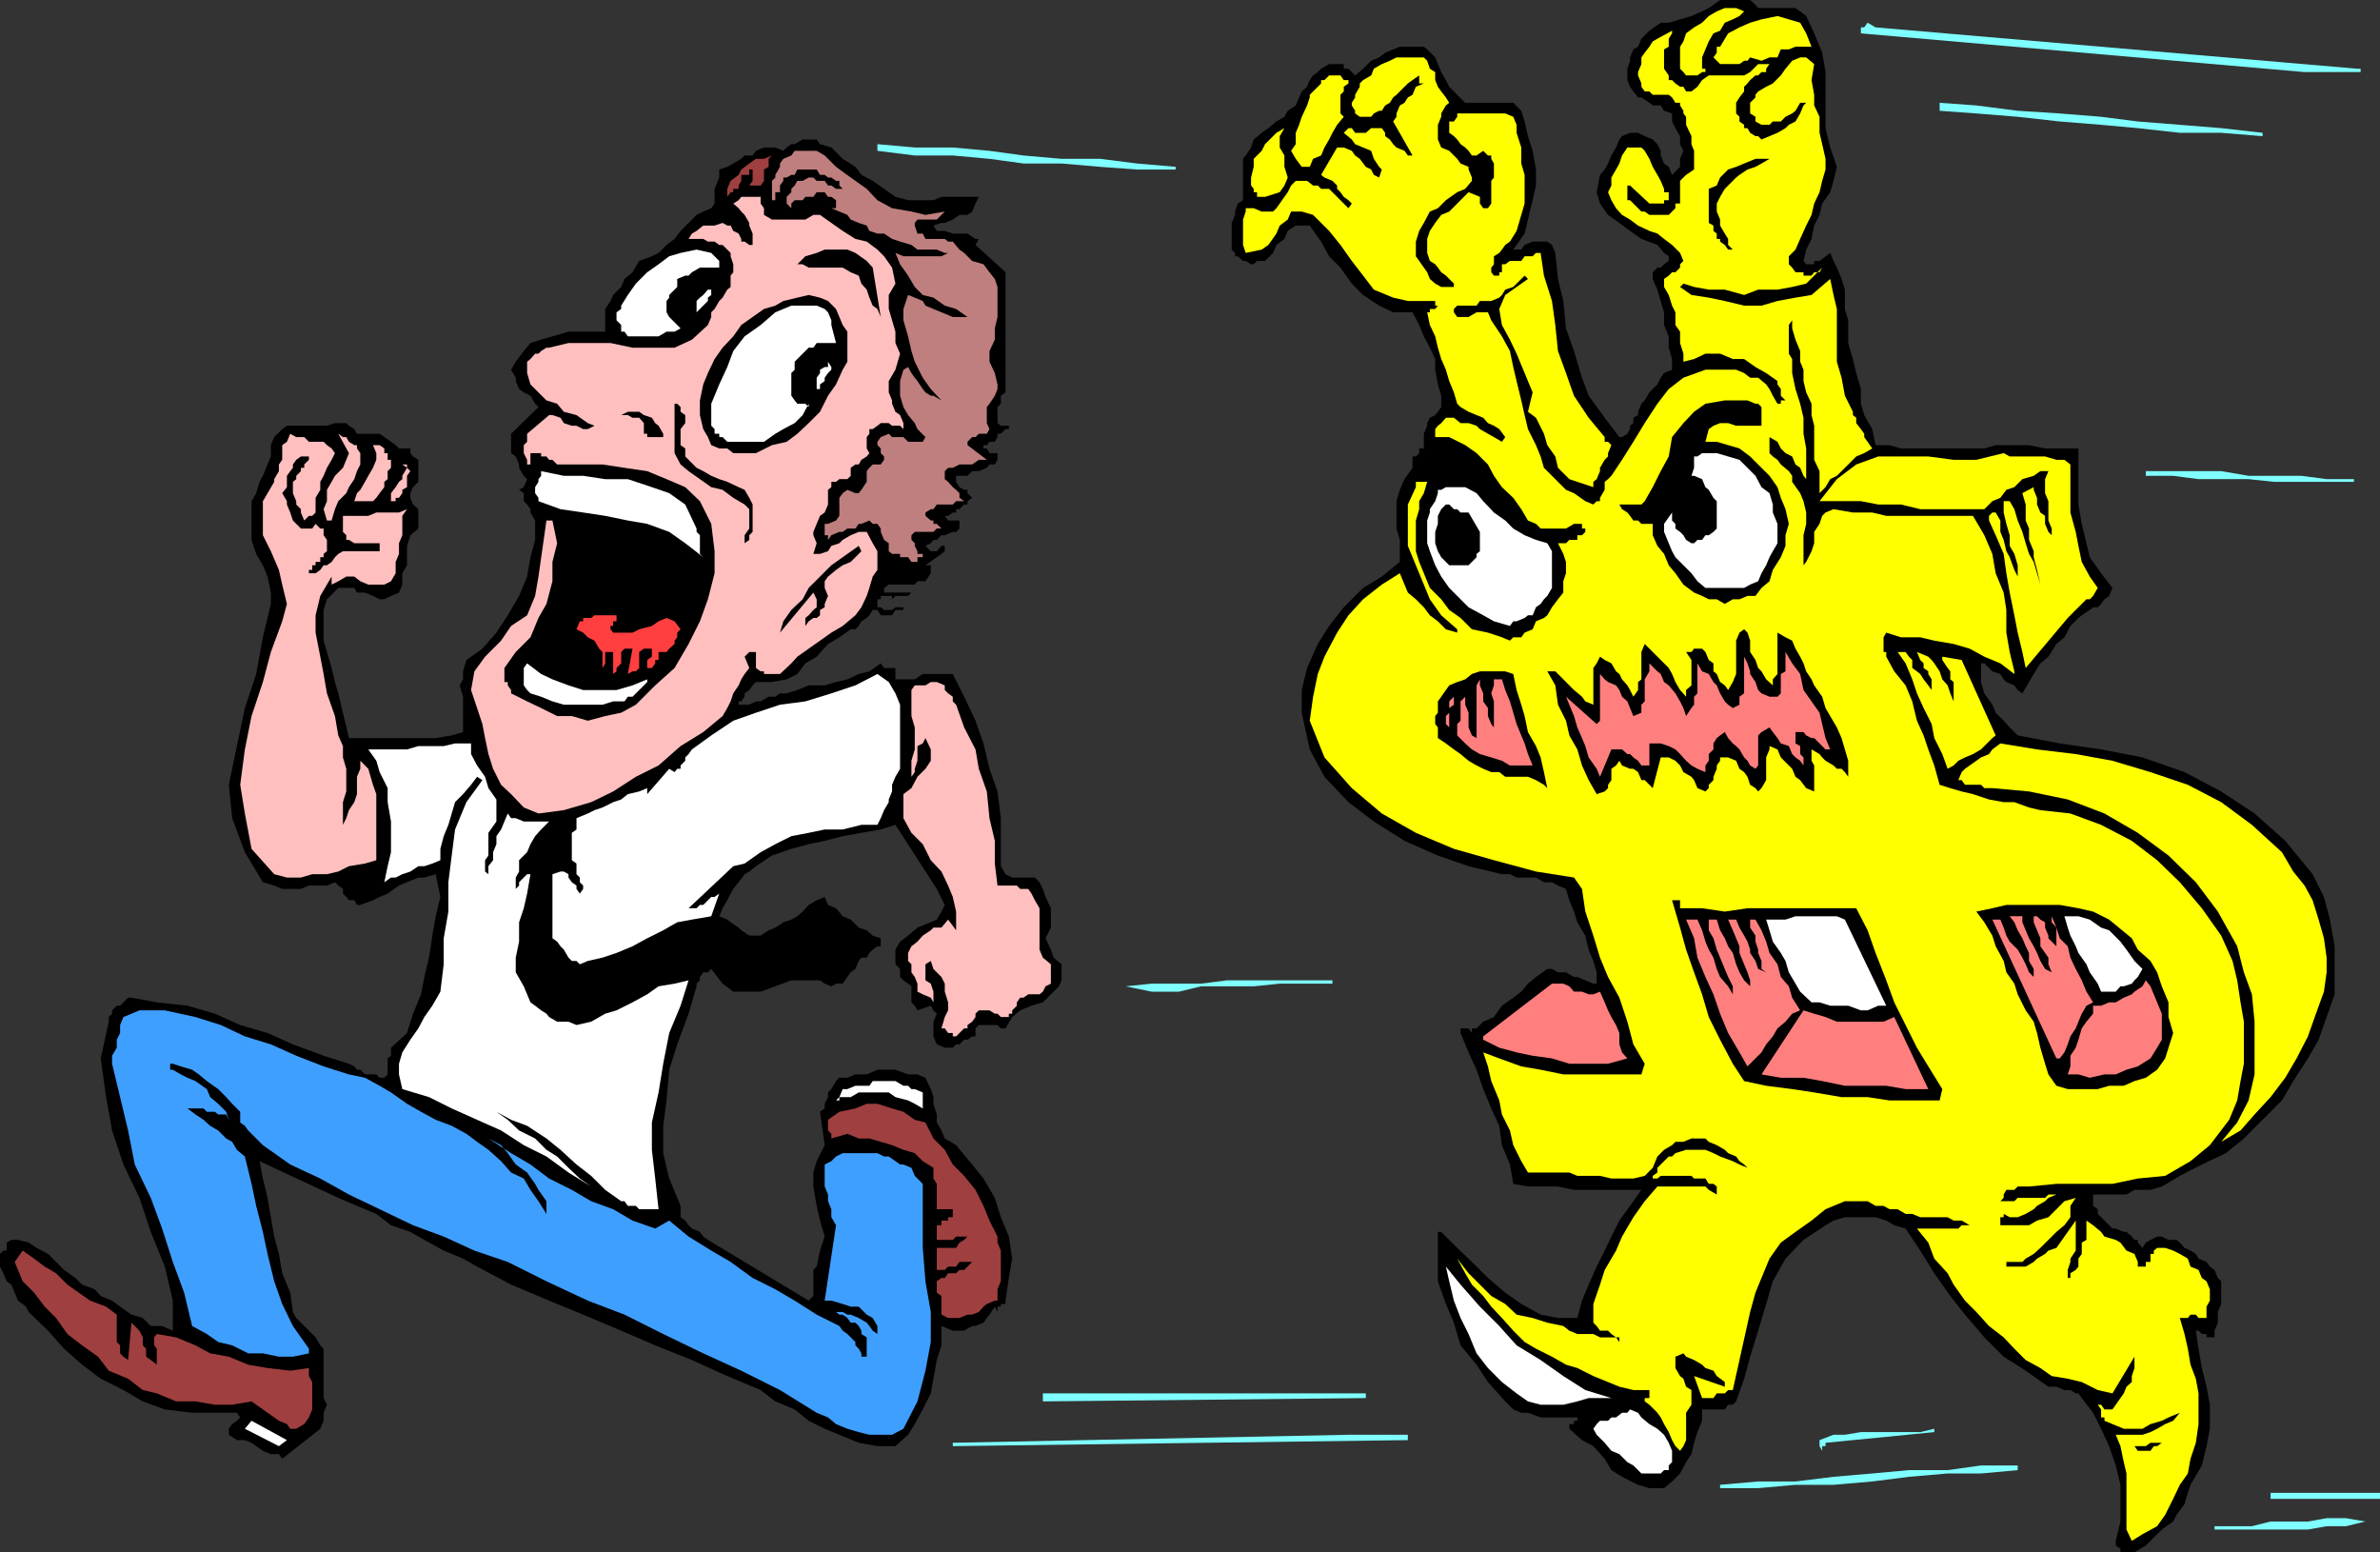 <svg xmlns="http://www.w3.org/2000/svg" width="356.699" height="232.602"><rect width="100%" height="100%" fill="#333333" stroke="none"/><path d="M263.5 1.203h5.598l.699.5.902.7L271.9 5l1.199 2.902.5 2.899v8.402l.699 2.899 1 2.898-.5 2.102-.5 1.699-1.2 1.699-.398 1.703-.8 1.598-.399 2-.8 1.601-.403 1.7.402.5h1.2v-.5h.8l1.598-1.2.5 1.2.5 1L276 41.8l.5 1.601V46.3l.5 1.7v3.402l.7 2.399.5 2.101.698 2.399V60.5l.5 1.703 1.2 2.098.5 2.402h2.101l1.7.5h12.5l1.699-.5h5l2.402.5h5v8.399l.5 2.898.7 2.902.5 2.098 1.698 2.402 1.7 2.2-.5 1.199-.7.5-.5.699-.5.5h-.699l-.5.402-1.199.801-.5.399-1.203 1.199-.899 1.699-1.199 1L307 98.402l-1.203 1-1 1.598-.7 1.203-1 1.7-.699-.5-.5-.7-1.199-.5-.402-.402-.5-.801-1.2-.398-1.199-1.2h-.5v2.801l.5 1.7 1.2 1.699.5 1.199 1.199 1.199.902 1 1.2 1.203 6.3 1.2 6.2.898 6.199 1.199 6.3 2.203 5.5 2.899 5 3.3L342.5 126l4.098 5 1.699 3.402.902 3.399.7 4V149l-1.2 3.402-1.199 3.399-1.602 2.8L343.7 162l-1.7 2.902-2.902 2.899-2.801 2.8-2.7 2.2L330 174.5l-3.3 1.703-2.7 1.598-1.703.5h-2.399L318.7 179h-5v1.703l.7.5v.7l2.199 2.199h.5l1.199.5h.402l.801.699.398.5h.5v.402l.7.797.5-.797.699-.402 1-.5H324l1 .5h1.2l.5.402.698.797.899.402.8.5.403.7 1.2.5.5.699.698.5.5 1.199.5.5v3.402l-.5 1.2v1.601l-.5 1.2v1H330.7v-.5h-.7l-.5-.5h-.402l.402 2.699.5 2.898.7 2.8.5 2.7v3.602l-.5 2.601-.7 2.899-1.703 2.898-.399 1.203-.5 1.7L326.2 227l-.5 1-1.699 1.203-1.203 1.2-1.2 1.199-1.699 1h-2.101v-.5l-.7-.5v-.7l.7-2.902v-5.5l-.7-2.898-1-2.899-1.199-2.601-1.199-2.399-1.7-2.203-.5-.7h-.402l-.801-.5h-.899l-1.199-.5H307l-3.402-2.398-3.301-2.101-2.899-2.899L294.5 197l-2.203-2.797-2.399-3.402-2.101-3.399-2.2-3.3-1.699-.5-1.199-.7-1.601-.5H276.5l-1.703.5-1.2.7-3.3 2.199-2.7 2.8L265.7 192l-1 3.402-1.199 4-1.203 3.899-.899 3.3L260.2 210l-.5.5h-.7l-.5.703h-3.402v1.7l-.7 1.699-.5 1.601-.398 1.7-.8 1.199-.903 1.699-1.2 1.199-1.199 1H247.2l-1.699-.5-2.402-1.2-1.598-1-1-1.698-1.703-1.899-1.7-.902-1.898-1.7v-.699h.7v-.5h.5v-.5h-5.5l-1.899-.699h-1l-1.203-.5-1.2-1.203-2.597-2.898-1.703-2.602-2.399-2.898-1-3.399-1.199-2.8-1.2-3.403v-7.398h.5l2.398 2.398 2.2 2.102L223 191.5l2.598 2.203 2.402 1.7 2.898 1.597 2.602.5h2.898l.7-2.598 1-2.402 1.199-2.7 1.203-2.398 1-2.101 1.2-2.399 1.597-2.199 1.703-2.402h-10.102l-2.398-.5H229l-2.203-.399-.5-2.902-1.2-2.898-.398-2.899-1.199-2.601-1.203-2.899-1-2.902-1.2-2.598-1.199-2.902v-.7h1.2l.5.7v-.7h.699l1-1 1.601-.699 1.2-1.699 1.699-1.203 1.203-.898 1-1.2 1.2-1 1.698-1.199h.7l.902.5h1.2l1.198.7h.5l2.399 1h.5v-1.7l-.5-1.703-.7-1.7-.5-2.097-1.199-2-.5-1.601-.699-1.7-.5-1.699-1.199-.5-.902-.5h-1.2l-1.199-.703h-2.902l-1-.5h-1.2l-5-1.2-4.597-1.597-5-2.203-4.602-2.898-3.8-2.899-3.598-3.8-2.203-4.102-1.2-5.5v-3.399l.801-3.3L197.5 96.5l1.7-2.7 2.198-2.8 2.899-2.898 2.8-1.7 2.7-2.199v-3.3l-.5-1.7v-4.101l.5-1.7.703-1.601 1.2-1.7v-1.699h.5l.5-.5v-.699h.698V65l.5-1.2v-.398l.399-.8.8-.399.403-.5.5-.703v-1.7l-.5-1.698-.402-2.2v-1.601l-.801-1.7-.899-1.699-.699-1.699-1-1.902h-2.902l-2.098-1-2.402-1.598-1.7-1.703-1.699-2.398-1.699-1.7L198 36.203l-1.703-2.402h-2.098l-1.199.8-.5 1.2-1.203.902-.5 1.2-1.2 1.199h-1.199l-.5.5h-.398l-.8-.5h-.403l-.797-.7h-.402v-.5l-.5-.5v-4l.5-1.199v-.5l.402-1.203.797-.5v-6.2l.402-.5.801-1.198.398-1.2 1.2-1 1-.699 1.199-1 1.203-.703.5-.898 1.2-.801.5-1.2.398-.898.8-.703.399-1 .5-.7.703-.5.5-.5 1.2-.698h2.198v.699h.7l1 1 1.199-1 1.203-1.2 1.2-.5.898-.699 1.199-.5 1-.402h3.601l.5.402 1.2 1.2.402 1 .5 1.199.7 1.199.5 1 1.198 1.203 1.2 1.2h7.199L228 16.601l.5 1.601.5 2.2.7 2.199.5 2.8V27.8l-.5 2.2-.7 2.902-.5 2.098-1.703 2.402H228l.5-.699 1.2-.5h2.198l.7.5.5 1.2.402 3.898.797 3.3.402 4.102 1.2 3.399 1.199 4 1 2.699 2.402 3.3 2.2 2.899h.398l.8-.5.399-.7v-.5l.5-.398v-.8l.703-.399v-.5l.5-1.203.5-.5.7-1.2 1.198-1.198.5-1 .5-.7 1.2-.5v-1.601l-.5-1.7v-1.699l-.7-1.699v-1.902l-1-3.399-.699-1.601v-1l.7-.7h.5l.5-.5.699-.5v-.699l-.7-.5-1-1.199-2.398-.902-1.703-1.2-1.598-1.199L241 32.203l-1.203-1.703-.5-1.7.5-2.597.703-.8.5-.903.5-1.2.7-1.198.5-1.2.398-.5 1.199-.5h1.203l1 .5 1.2.5.698.7.5 1v.699l.5 1.199.7.5.5 1.203L251.797 25v-1.2l.5-1.198-.5-1v-1.2l-.7-1.199-.5-1V17l-1.199-.398-.5-.801H247.7l-.5-.399-1.199-.8h-.5l-.703-.899-.5-.703-.399-1v-1.7l.399-1.198v-.5l.5-1.2L245.5 7l.5-1.2 1.2-1.198 1.698-1.2h1.2l1.699-.5 1.703-.5 1.598-.699 1-.5L257.797 0h4.5l.8.703.403.5"/><path fill="#ff0" d="m261.398 1.703-.699.7-1 .5-1.199.5-.703 1.199-1 .398-.7 1.203-1 2.399V10.3h.5v.5h-.5l-.699.5H252.7l-.402-.5-.5-.5V7l.5-.797L252.7 5l1.2-.898 1.199-.7 1-1 1.199-.699 1.203-.5h1.7l1.198.5"/><path fill="#ff0" d="m270.7 5 .8 2h-2.402l-1 .402h-1.2l-.5 1.2H265.2l-1.199.5-1.703-.5-.399.5h-.5l-.699.5h-2.902l-1-1 .5-.7V7h.5L259 5l1.7-.898 1.597-.7 1.703-.5 2.398-.5 3.399 1L270.699 5"/><path fill="#7fffff" d="M353.297 10.3h.5v.5h-8.399l-66.5-5.8v-.898h.5l.5-.7 1.2.7 72.199 6.199"/><path fill="#ff0" d="M250.098 11.3v.7h.5l.5.5.699.5h.5l.402.703h.801l.898-.703.7-1 1-.7h5.3l.899-.5 1.203-1.198h1.7l-.5.699v.5h-.7l-.5.5h-.402l-.801.699-.399.5-.5.5v.703l-.699.899-.5.8V17l.5.5v.703l.7.5v.5h.5l.398.7.8.5h.403l.5.5 2.398-1 1.2-.7.5-.5 1-.5.699-1.203.5-1.2.402-.398h-.902l-.7 1.2-.5.398-1 .5-.699.703H265.7l-.5.5H264l-.902-.5V17.5l-.801-.5v-1.598l.8-.8v-.399l.403-.5 1.2-.703 1-.5 1.198-1.2.7-1 1-1.198 1.199-.5h.902l1.2 1L271.5 12l.398 2.203v1.598l.801 1.699v2.402l.399 1.7.5 2.199v1.601l-.5 1.7-.399 1.699-.8 1.699-.399 1.703-.8 1.598-.903 2-.7 1.601-1 1v1.2l.5.5.5.699h1.2v.5h1.203l.398-.5h.801l.399-.7-2.399 2.399-2.101.5-2.2.402H263.5l-2.102.801-2.898-.8h-2.402l-2.2-.403-1.601-.5-.5.5 1.703 1.203 2.598.399 2.402.5 2.898.699H264l2.398-.7 2.7-.5 2.402-.398 2.797-2.402.5 2.402.5 2.098v7.902l.703 2.399.5 2.699 1.2 2.402v.5l.5.399v.8l.698.899.5.699v.5l.5.703.7 1-1.2.7-1.199.5-1.699 1.699-1.203 1.199-1 .5-.7 1.199-.898.902v-3.3l-.8-1.7v-5.101l-.399-1.598V60.5l-.8-1.7-.403-1.698v-1.7l-.5-1.199v-1.601l-.7-1.7-.5-1.699V48l-.5.703V53l.5.8v2.102l.5 2.399.7 2.199.5 2.102V65l.402 2.203v4.598l-.402-.5-.5-1.2-.7-.5-.5-1.199-1-.5-.699-.699-.5-1-1.199-.703v2.402l.5.5.7.5.5.7 1.199 1 .5.699v.902l1.199 1.7.5 1.199.402 1.699V78.5l-.402 1.703v4.5l.402-.5.801-1.601.398-1.2v-1.699l.801-1.203.399-1.2.5-.5 1.199-.5 2.902.5h2.899l2.101.5h13l1.7 2.903L298.597 83l.5 2.902 1.199 2.899.402 2.601v3.399l.5 2.902.7 2.899V101l-2.102-1.598-2.399-1-2.199-1.199-2.402-.703-2.899-.5-2.101-.5h-2.899l-2.199-.7-.402.7v2.203h.402v.7l1.2 2.199 1.699 2.101 1 2.399.699 2.898 1 2.203.703 2.098.898 2.402.801 2.899 1.598.5 1.703.5 1.7.398 2.398.8 2.199.403h1.601l2.2.797 1.699.402 4.5.5 4.601 1.7L319.5 126l3.797 2.902 3.402 3.301 3.301 3.899 2.898 4.101 1.7 3.797.699 2.902.5 3.301.5 2.899v6.3l-.5 2.598-.5 2.902-1.2 2.899-2.898 3.8-2.902 2.399-3.797 2.203-4.102.399-3.8.8h-8.399l-4.101.399h-1.7l-.5.5H300.7l-.402.699v.5l-.5.5h2.101l.5-.5h4.102l.5-.5h1.2l-1.2.5-.5.5-1.203.703-.5.5-1.2.7-1.199.5H301.2l-.902-.5v.5h-.5v1.199h4.3l1.2-.7 1.703-.5 1.2-1.199 1.198-1.203 1.7-.5-.801 1.203v1.7l-.899 1.199-1.199 1-1.2 1.198-1.203 1.2-1 .902-1.2.7-.5.5H300.7v.699h2.899l1.199-.7.5-.5 1.203-.699.5-.5 1.2-.402 2.898-4.098v4.5l-.801 1.2v.5l-.399 1.199v1.199h.399v-.7l.8-.5.403-.5v-1.198l.5-.7v-1.699l.7-.402v-2.899l1 .7 1.198 1 .5.699 1.7.5.699.402.902 1.2 1.2.5.5 1.199v.699h1.199v-.7h.699v-1.199h.5v-.5l.5-.402h1.203l1.2.402 1 .5 1.198.7.399 1.199 1.203.5.5 1.199.7.5.5 1.203v1.7l-.5.898v1.699h-1.2l-.402-.5h-.801l-.399.5H326.7l.7 2.402.5 2.2.398 2.398.8 2.102.403 2.199v4.601l-.402 2.801-.801 2.399-.399 2.199-1.199 1.699-1 2.102-1.2 2.398-1.203 1.703-2.2 1.2-1.597 1-.8-1.7v-8.402l-.403-1.7-.5-2.398-.7-1.703h4l1.2-.398 1-.5 1.203-.7 1.2-.5 1-1.199-1.7.7-1 .5-1.703.5-1.2.699h-2.8l-1.7-.7-1.199-.5v-.5h-.5v-1.199l-.5-.703h.5l.5.703h1.2l.5-.703.699-1 .5-.7.402-1 .801-.698v-.899l.398-1.203v-1.7l-3.3 5.5-2.2-.5-2.398-1.198-2.102-.5-2.398-.399-1.703-1.203-2.2-1.2-1.699-1.698-1.601-1.7-2.2-1.699-1.898-2.101-1.699-1.7-1.703-2.402-.899-1.7-2-2.198-.898-2.399-1.703-2.101h6.203l.5-.5h1.2l-1.2-.7h-1.203l-.899-.5h-4.101l-1.2-.5h-1l-1.199-.699H283.2l-.902-.5h-1.2l-1.199-.703H276.5l-2.902 1.203-2.098 1.7-2.402 1.699-2.2 1.601-1.699 2.399L264 191.5l-.902 2.203-.801 2.899-2.598 11.699H259l-.5.5h-1.203l-.5.699h-1.7l-1.199-3.297 4.602 1.598v-.7l-1.203-.898-.5-.8-1.2-.403-.5-.5-1.199-.7-1.199-.5-.402-.5-1.2.5v1.7l.7 1.203.5.399.402 1.199.801.5v2.199l-.8 1.203v4.098l-.403.902-.5.7-.7-.7-.5-.902-.5-1.2-.699-1.199-.5-1-.5-.699-1.199-1.203-.699-.5v-.5h.7v-1.2h-2.403l-2.098-.5-1.699-.698-2.203-.899-2.399-1.203-1.699-.5-2.101-1.2-2.399-1.198-1.699-1-1.703-1.7-1.7-1.902-1.597-1.7-1.203-1.597-1.7-1.703-1-1.7-1.199-2.198 1.7 2.199 3.402 3.402 2.098 1.2 1.699 1.597 2.402.5 2.2.703 2.398.5.902.7 1.2.5h2.398l1 .5h2.402l.5.699v-.7h-.5l-.699-.5-.5-.5h-1.203l-.5-.699-.5-.5v-2.8l1-2.903.703-2.2 1.7-2.898.898-2.101 1.699-2.899L246.5 180l1.898-2.2h7.2l.5.5 1.199.7v-1.2l-.5-.398h-.7l-.5-.8h-1.699l-.398-.399h-4.602l-.5.399h-.699v-.399l.7-.5V175l1.699-1.7h.5l.5-.5 1.601-.5h2.899l1.199.5 1 .5 1.902.7 1 .5 1.2.5-.5-.5-.7-.5-.5-.7-1.199-.5-.5-.5-1.203-.698-1.2-.5-.5-.5H253.5l-1.203.5h-1.2l-.5.5-1.199.699-1 1L247.7 175l-1.199 1.203-1.703.399H241.5l-1.703-.399h-3.399l-1.199-.5H229L228 174l-1.203-2.398-.5-2.2-1.2-2.402-.398-2.098L223.5 162l-.5-2.2-.703-2.097 2.402.899L228 159.8l2.898.5 3.399.699H246l.5-1.598-1.703-2.902-.899-3.398-1.199-3.602-1.699-3.098-1.203-2.902-1-3.297-1.2-3.601-.5-3.399-1.199-1.703-5.699-.898-6.3-1.7-6-1.699-5.7-2.402-5.101-2.899-4.5-3.8-4.098-4.602-2.203-5.5.5-3.598.703-3.402 1-2.598 1.898-3.601 1.7-2.598 2.199-2.402 2.8-2.2 2.7-1.699.703 1.7.5 1.199 1.2 1 1.197 1.2.899 1.203 1.203.899 1.2 1.199 1.698.5v-.5L216 92.203l-1.703-2.402-.899-2.2-1.199-2.898L211 81.801v-6.2L212.2 73v-.797h1.698l-.5 1.7-.699 1.199V76.3L212.2 78v4.602l.5 1.601.7 1.7.898 2.199L216 89.8l1.2 1.601 1.698 1.2 1.7 1.699 2.402.5 2.098.699 1.199.5.5-.5H228l.5-.7 1.2-.5.5-1.198 1.198-.5.5-.399.7-1.203.902-1.2.797-1v-1.698l.402-1.2v-1.699L234.297 83l-.797-1.598h1.2l.5-.5h1.198v-.699h.7l.5-.5v-.5h-.5V78.5h-1.2l-1.199.703h-3.8l-.7-.703L229 78l-1-1.7-1.203-1.698-1.7-1.602-1.199-1.7-.898-1.698-1.703-1.7-1.7-1.199L217.2 65.5h-2.101v-1.2l.402-.5.5-.398.7-.8h1.198l1 .8h1.2l1.199.399.5.5L223 65l.898.5 1.2.703.5-.703-.899-1.2-.8-.5-.899-.398-.703-.8-1-.399-1.2-.5-1.199-.703-.5-.5-.5-1.7-.699-1.698-.5-1.7-.699-1.601-.5-1.7-.402-1.699-.801-1.699-.399-1.902h.399v-.5h.8l.403-.5h-.402v-.7H211l-2.203-.5-2.899-1.199-1.601-2.101-1.7-2.2-1.699-2.398-1.699-2.101-2.402-2.399-1.7-.5H193.5l-.5 1.2-1.203.898-.5 1.199-1.2 1.703-1 .7-2.398.5-.402-1.2v-3.8l.402-1.2v-.5h1.2l1.199.5h1.699l.5-.5.5-.703.703-1 .5-.7.5-1 .7-.698h1.698l.899.699h.703l.5.5h1.2l2.198 2.199.7.703.5-.703-.5-.5-.7-.5-.5-.7-.5-.5v-.5l-.699-.698-1.199-.5-.5-.399 2.398-4.101h1l1.2.5.5.699.699.5.902 1.199.801.402.398.801.801.399.399-1.2-.399-.402-.8-1.2-.399-1.198-1.203-.5-1.2-.5-.5-.7-1.199-1 .7-.699h.5l.5.7h1.601l.801-.7h1.598l.5.7v.5l.699.5.5.699.5.5 1.203.5.5.699h.7l-2.903-5.098.5-.703V17l.5-1.2.703-.398.5-.8.7-.399.5-1.203 1.198-.5h-.699v-1.2l-1 .7-.699.5-1.703 1.703-.5.399-.5.8-.7.399-.5.8h-.398l-.8.399-.399.5h-1.703l-.7-.5v-.398l-.5-.801v-.399l.5-.8v-.399l.7-1.203v-.5l.5-.5 1.203-.7.398-1 1.2-.698 1.199-.5 1-.5h4.101l.5.5.399 1.199.8.5V12l.403 1 .5.703.7.899.5.8-.5.399L216 17v.5l-.5 1.203v2.2l.5 1.199 1.2.5 1.198 1.199.5.699 1.2.5v.402l.5 1.2v.5l-1 1.199-1.2.5L216.7 30l-1.199 1.203-1.203.5-.899 1.7-.699 1.199-.5 1.601v2.2l.5.699.7 1 .5.699.398 1 .8.699.903.5h1.898v-.5l-1.199-1.2-.699-.5-.5-.698-.402-.5-.801-.5-.399-1.2v-2.101l.399-1.2.8-1.199.903-1.199 1.2-.5 1.198-1.203 1.7-1.7 1.699.7v1l.5.703H223l.5-.703v-3.398l.398-.5V24.5l-.398-.7v-.5h-.5l-.703-.698-1 .699h-.7l-.5-.7-.5-.5-.699-.5-.5-.699-.5-.5-.699-.5v-1.699h.7l.5-.703V17h7.199l1.199.5.5 1.203v1.2l.703 2.199V24.5l.5 1.703V30.5l-.5 1.703-.703 2.399-1 1.601-.7.5-.5.7-.398.5-.8.5v1.199l-.399.5v.699l.398.5h.801v-.5h.399v-1.2h.5l.699-.5H228l.5-.699h1.2l.5-.5h.698l.5 3.399 1.2 3.8.5 3.602.402 3.899 1.2 3.3 1.198 3.399 2.2 3.3L240.5 65.5v.703h.5l.5.5-.5 1.2v.5l-.5.5-.703 1.199v.5l-.5 1.199-.5.402V73l-2.399-.797-1.199-.402-1.699-1.7-.402-1.699-1.2-1.699-.5-1.703-1.199-2.398-1.199-.899.7-2.902-1.2-2.899L227.297 53l-1-2.098-1.2-2.199-.398-2.402.899-2.098L229 41.801l-.5-.5-1.203 1.199-.5.5-1.2.402-.5.801-.398.399-1.199.5h-1.703l-.5.699h-2.899l-.5.5v.5l.5.699h1.7l1.199-.7H223l.5 1.2 1.598 2.402 1.199 2.2.5 2.398.5 2.102L228 60l.5 2.203.5 2.098 1.2 2.402.698 1.7.5 1.699 3.301 3.3 1.2.5 1.699 1.2 1.199.5.5-.5h.5v-.5l.703-1.2v-1.199l.5-.402.5-.5 1.598-2.399 1.699-2.699 1.703-2.8 1.898-2.903 1.7-2.2 2.199-1.698 3.3-1.2h4.602l1.2.5.898.7h1.203l1.2 1 .5.699.5 1 .698 1.199h.5V60h.7l-.7-.7v-1l-.5-.698v-.5l-1.699-1.2-1.601-.902-1.7-1.2H259.7l-1.902-.8h-2.2l-1.699.8-1.601.403V53l-.5-1.598v-1.699l-.7-1v-1.902l-.5-1-.5-1.598-.699-1.203v-1.2l.7-.5.5-.5h.5l.699-.698v-.5l.5-.5-.5-1.2-1.2-1.199-1.199-.902-1-.801-1.199-.398-1.699-.801-1.203-.899-1.2-.699-.898-1-.7-1.203-.5-1.2.5-1v-1.198l.7-1.2.5-.902.398-1.2.8-1.198H246l.5.5.7 1.199.5 1.199.698 1.203.5.899.5 1.199v.5h.7V30h-.7v.5H247.2l-2.902-2.7h-.399V30h.399L246 31.703h.5l.7.5h2.898l1-1V30.5h.699v-3.398l.902-.899 1.2-.8v-2.801l-.399-1v-1.2l-.8-1.699V17.5l-.403-.5v-.398l-.5-.801v-.399h-.7l-.5-.8-.5-.399H247.7l-.5-.5h-.699L246 13v-.5l-.5-1.2v-.5l.5-1.198v-1l.5-.7.7-.902.5-.797.698-.402 2.2-1.2V5l-.5.8V7l-.7.402v2.899l.7 1"/><path fill="#ff0" d="m202.098 12.5-.7.5v.703l-.5.5V17l.5.5-1 1.203-.699 1.2-.5 1-.699 1.199-.5 1.199-1.203.5-.5 1.199h-1.2l-.898-1.2-.699-1.198.7-1v-1.7l.5-1.199.398-1.203.8-1.7.399-1.198v-.399L198 12.5V12h.5l.7-.7h1.698l.5.7h.7v.5"/><path fill="#7fffff" d="M339.098 19.902v.5l-6.2-.5H326.7l-6.3-.699-5.5-.5-6.2-.5-6.3-.703-6.2-.5-5.5-.398v-1.2l5.5.399 6.2.8 6.3.399 6.2.5 5.5.703 6.3.5 6.2.5 6.199.7"/><path fill="#ff0" d="m192.5 19.203-.703 1.2v1.699l.703 1.199V25l.5 1.602-.5 1.199-.703 1-2.2.699h-1.199v-.7h-.5v-.5l-.398-.5v-1.198l.398-1.602v-1.2l1.2-1.198.5-1 1.699-1.7 1.203-.699"/><path d="M136.098 30h3.8l1.2-.5h5.601l-.5 1-.5 1.203-.699.5h-1.203l-1 .7-1.2.5h-.5l-1.199.398.5.8h1.2l1.199.399H145l1.2.8h.5l-.5.903 4.5 4.098v18l-.7.5V60.5l-.5.5v2.402l.5.399h1.2v.5h-.5L150 65h-.5v.5l-.402.703h-.801l-.399.5h-.5v.5h.5l.399.7h1.203v1l-.402.699h-.801l-.399.5-1.199.5h-1L145 71.3h-1.703v.902l.5.797.703.402h.5v.5l.7.7-.7.5v.5h-.5l-.703.699h-.5v.5h-.5l-.7.5h-.5l.5.699h1.7v1.203l-.5.5h-.5l-1.2.5h-.5l-.699.7h-.5l-.398.5-.8.398.8.8h.898l.7-.8h.5v.8l-.5.399-2.399 1.703h.801v1.2l-.8 1.199h-1.2l-.402.5h-3.899l-.699.5v.699h4.098l-.5.5h-1.899l-.5.5v-.5H132v.5h-.5V91h.5l.5.402h1.2l.5-.402h1.198v.402H134.2l-.5.801H132l-.5-.8h-.703l-.5.8-.399.399-.8.5-.399.699-.5.5h-.699l-1.703 1.199-1.7 1-1.699 1.902-1.699 1L119.5 101l-1.602.8-2.199.403h-2.402l-.5.5-.5.7-.7.5v.5l-.5.699h-.398v.5h1.598l1-.5H114l1.2-.7h1l.698-.5h1l1.602-.5 1.7-.699h2.398l1.699-.5 1.703-.402 1.7-.801 1.597-.398 1.703-1.2.5.7h2.398-.699v1.699h2.899l1.199-.801h4.5l1.703 3.402 1.7 3.598 1.198 3.402.899 3.801 1.203 3.399.5 4v7.199l.7 1.199 1 .5h3.398l.699.703.5 1 .402 1.2.801 1.699V139l-.8 1.602.8 1.699.398 1.199 1.2 1v2.402l-.399.899-2.402 2.402-1.7.5-1.699.7-1.199 1-1 1.699H150l-.5-.5h-2.8l-.5.5v1.199h-.5l-.7.5h-.5l-.703.699h-.5l-.5.5h-1.2l-1.199-.5-.5-1.2v-2.198l.5-1.2-.5-.5-.398-.699-2 .7-.402-.7-.5-.5v-2.402l-.5-.399-.7-.5-.5-.5v-1.199l-.699-.703v-2.2l.7-1.198 1.199-.899L137.5 139l2-.797.898-.402.7-1.2.5-1-1.2-2.398-6.199-9.601-2.199.699-2.902.5-2.801.5-2.7.699-2.398.5-2.601.703-2.899 1-2.402 1.598-1 .8-.7.399-.898 1.203-.8 1-.399.7-.5 1-.703 1.199-.5 1.199 1.203.5.5.402 1.2.797.398.402 1.199.801H114l1.2-.8 1-.403 1.198-.797 1.2-.402.902-.5.797-.7.902-1 1.2-.699 1.199-.5.5 1.2 1.199.5 1 1.199 1.203.5 1.2 1.199 1.198.402.899.801 1.203.399v1.199h-.5l-.703.5-.5.5-.399.699h-.8l-.399.5-.5 1.203-.699.5-.5.7-.703 1h-1l-.7.398-1-.399-.699-.5h-4.3l-2.399.899-2.199.8h-4.102l-1.601-1.199-1.7-2.199-.5.5h-.699l-.5.7v.5l-.5.5v.398l-1.199 4.101-1.699 4.598-1.203 3.8-.399 4.602-.5 3.801v4.098l.899 3.8 1.703 4.102v1.7l.7.5.5.699.5.5 1.198.5.5.699.7.5 15.101 9.101.7-.699v-3.902l.5-.5.5-2.399.699-2.101-.7-2.399-.5-2.199-.5-2.902v-2.098l.5-1.703 1.2-2.398-.7-5 .7-.5v-.7l.5-1v-.699l.5-.5.699-1.203.5-.5H127l1.2-.5h1.698l1.602-.7h2.7l1.898.7h1.402l1.2.5.8 1.703.398 1.2v1l.5 1.597v1.203l.7 1.2.5 1.199 1.699 1 2.402 2.898 1.7 2.102 1.699 2.898.902 2.902 1.2 2.899.5 3.3-.5 2.899-.5 3.402v.5h-.7v.399h-.5v.8l-.402-.8-.801 1.199-.399.5-.5.703-1.199.5h-.5l-1.199.7h-1.703l-1.7-.7v2.899l-.699 2.199-.5 2.8-.398 2.2-1.203 2.402-1.2 2.2-1 1.597-1.898 1.703H131.5l-2.8-.5-2.903-1.203-2.2-.898-2.398-1.2-2.101-1.699-2.899-1.203-2.199-1.7-5-2.097-5.3-2.402-5.5-2.2-5.102-2.199-5.7-2.402-5.101-2.098-5.7-2.402-5.097-2.7-2.102-1.198-2.898-1.2-2.902-1.601-2.098-1.2-2.902-1-2.2-1.699-2.898-1.199-2.8-1.203-11.802-5.5.5 2.602.7 2.898.5 2.902.5 2.899.699 2.601.5 2.899 1.203 2.902.398 2.899.5.898 1.2 1.203 1.699 1.7.703 1.199.5.5v7.398l.5 1-.5 1.203v1.2l-.5 1.199-5.703 4.5-.5-.7h-1.2l-1.199-.5-1-.699-.699-.5-1-.402H35.5L34.297 215v-.898l.5-.7.703-.5.5-.5-.5-.699h-6.703l-4.098-.5L21.4 210l-2.899-1.7-3.402-1.698-2.801-2.102-2.7-2.398-2.398-2.7-2.902-2.8-.399-.801-1.199-.899-.5-1.199-.5-1.203-.7-.5-.5-1.2-.5-1v-1.898l.5-.5H1v-1.199l.7-.402h1l1.597.402L5.5 187l1.7.902 2.398 2.399 1.699 1.199 1 1 1.902.703.899 1 1.699.7L18 195.8l1.7 1.2 1.698.5 1.2 1.203h1.699l1.601.7v-4.5L24.7 189.8l-2.101-5.2-1.7-5.101-2.398-5-1.703-5.098-.899-5-.8-5.8 1.199-5.5v-.7l.5-.5v-.5l.703-.699h.5l.5-.5.7-.703h.5l3.8.703 4.598.5 4.101 1.2 3.8 1.699 4.098 1.199 3.8 1.699 4.602 1.703 3.797 1.2.8.398.403.5h.5l.7.699h1.698l.5.5h.7l.5-.5v-2.398l.5-.399V157L61 154.8l.898-2.898 1.2-2.902.5-2.598.699-2.902.5-3.297.5-2.902.703-2.899-.703-3.402-1.7.5H62.7l-1.699.703-1.203.5-1.7 1.2-1.199.5-1 .5-1.898.699h-.5l-.402-.7h-.801l-.399-.5-.5-.5v-.699l-.699-.5-.5-.5-1.199.5h-2.703l-1.2.5h-2.8l-1.2-.5-1.699-.5-2.699-4.5-1.902-5.101-.5-5L35.5 111.8l1.2-5.7 1.697-5.1 1-5.5 1.2-5v-1.7l-.5-2.398-.7-1.699-1-1.703-.699-2.098v-5.8l.7-1.2.5-1.699.5-.902.699-1.7.5-1.199v-1.699l.5-1.203 1.199-1.2.703-.5h6l1.2-.398h1.698l.399.399.8.5.403.699h3.398l.7.5 1 .703.699.5.5.5H61.5v.7l.398.5.801.5v3.3l-.8.797-.399.902v.7l.398 1 .801.699v2.902l-1.199 1-.5 1.598v2.902l-.703 1.2v1.699l-.5 1.199-1.2.5-1 .5h-.699l-1-.5-1.199-.5H53.5l-.402-.7h-2.399L49 89.802l-.5 1.601V96l.5 1.703.7 2.399.5 2.101.5 1.7 1.597 6.699h13l2.402-.399 1.7-.5v-5.3l-.5-1.7.5-.902v-1.2l.5-1.699 2.398-1.699 2.101-2.402 1.7-2.598 1.699-2.902L79 86.402l.5-2.902.7-2.598V78l-.7-1.2v-.5l-.5-.698-.5-.5v-1.2l-.703-.5L78.5 73l.5-1.2-.5-.5-.703-1.198v-.5l-.5-1.2-.7-.5V65l4.102-4-.5-.5-.699-1.2-1-.5-.703-.5-.5-1.198v-.5l-.7-1.2.7-1.199 1.203-1.601 1-1.2 1.598-.5 1.699-.5 2.402-.699h5.5v-3.402l.801-1.2.398-.898 1.2-1.203.5-1.2 1.199-1 1-1.698 1.902-.7 1-.5 1.2-1.199 1.199-.902.902-1.2 2.398-2.398 1-.5 1.2-.5.5-.703v-2.2l.699-1.698v-1.2L109 25l.898-.5 1.2-.7.5-.5h1.199l.5-.698 1.203-.5h1.7l1.198.5.5-.5.7-.5h.5l1.199-.7h2.101l.5.7 1.7.5 1.699 1.699L128.199 25l.899 1.203 1.699.899L132.5 28.3l1.7 1.199 1.898.5"/><path fill="#7fffff" d="M176.2 25v.402h-5.802l-5.5-.402-5.8-.5h-5.7l-5.101-.7-5.5-.5h-5.7l-5.597-.698v-1l5.598.5h5.699l5.5.5 5.101.699 5.7.5h5.8l5.5.699 5.801.5"/><path fill="#bf7f7f" d="m141.598 31.703-1.2 1.2H137.5l-.402.5v.398L137.5 35h.797l.402.8h2.899l.5.403h.699l1 1.2.703.5 1.2 1.199 1.698.5.899 1.199.8 1L149.5 43v4.5l-.402 1.703v1.7l-.801 1.699v1.601l.8 1.7.403 1.699v.699l-.402 1-.801 1.199-.399.5v2.402l.399.899-.399.699H146.7l-.5.5h-.5l-.699.703v.5l2.898 2.2H146.7l-1 .699h-1.902l-1 .5h-.7l-.5.5V71.8l.5.402.7.797.5.402.5.5v.7l.703.5h-1.203l-.5.5h-2.399l-.5.699h-.398l-.8.5v.5l.8.699h.398v.5h.5l.7.703h.5-1.2l-.5.5h-2.8l-.5.5v.7l.5.5v.398l.402.8v.4h.797v.5h-.797v.703h-.902l-.5-.703h-1.2V83H133.7l-.5-.398v-1.2l-.699-.5-.5-1.199v-.5l-.5-.703h-.703l-.5-.5-1.2.5h-.398l-.5.703H127l-.703.5h-.5l-1.2.5-.5.7v-.7h-.5V78.5h.5l1.2-.5.5-.7v-2.698l.5-.7.703-.5 1.2.5h.5l.398-.5.8-1.199v-1.601l.399-.5.5-.5H132l.5-.7v-.5l-.5-.5v-.699l-.5-.5v-.5l.5-.703 1.2-.5.5.5h1.698l.7.703h2.199l.402-.703-1.199-1.2-.402-.898-1-1.199-.7-1.203-.5-1.7v-2.198l.5-1.7.7-.402.5.902.5.7.402.5.797 1.199.402.5.801.5h.398l1.2.699-1.598-1.7-1.203-1.698-1.2-2.399-.5-1.601-.5-2.2-.699-2.402v-1.7l.7-2.097 1 .399 1.199.5.402.699 2.399 1 1.699.699H145l-1.703-1.2-1.7-.5-1.699-1.198-1.601-.399-1.2-1.203-1-1.7-1.199-1.698-.699-1.7 1.2.5h5.699l1-.5h.699-1.2l-1.199-.5H137.5l-.902-.699-1.7-.5-1.199-.402L132.5 35h-1l-1.203-.398-.399-.801-1.199-.399-1.199-.5-.5-.699-1.203-.5-1.2-.5h.7V30l-.7-.5h-.5l-.5-.7h-1.199l-.5.7H120.7l-.402.5h-1.2l-.5.5v.703l-.699-.703v-1l.7-.7v-.5l.5-.5.402-.698h.797l.902-.5h.7l.5.5h1.199l.5.699h.5l.699.5h1l-.5-.5v-.7h-.5l-.7-.5h-.5l-.5-.398h-.699l-.5-.8H119.5l-.402.8h-.5l-.7.399h-.5v.5l-.5.699v1h-.699V30h-.5v-2.898l.5-.5v-.399l.7-1.203v-.5l.5-.7 1.199-.5.5-.698h3.3l1.2.699L125.297 25l2.203 1.602 2.398 1.699L131.5 30l2.2 1.203 2.898.5 2.101.5 2.899-.5"/><path fill="#9f3f3f" d="m115.7 23.3-.5.5V25l-.7.402v1.7l-.5.699h-1.703l.5-.7v-1.699h-.5v.801h-1.2v.899l-.398.699v.5h-.8v.5h-.399l-.5.699v-1.2l.5-1.198 1.2-.899.398-.8 1.199-.903 1-.7h1.203l1.2-.5"/><path d="m265.2 23.8-1.2.7-.902.5-1.2.402-1.199.801-.5.399L258.5 28.3l-.703 1.199-.5 1v1.203l.5 1.2v.898l.703 1.2.5.8v.903l.7.7h-.7l-.5-.7-.703-.5v-.402h-.5V35l-.5-.398V33.8l-.7-.399V28.3l1.2-.5.5-1.2L259 25.403l1.2-.402 1.198-.5 1.7-.7h2.101"/><path fill="#ffbfbf" d="M114 29.5v1l.5.703v1l1.2.7h5l1.198-.7h1l3.399 2.399 1.902 1.199 1.7.402 1.601 1.2 1 1 1.2 1.699.5 2.398-1 1.703v2.098l.5 1.699.5 1.703v1.7l.698 1.597-.699 2.402-1 1.7V58.8l.5 1.199v.5l.5 1.203.7.5.5 1.2v.898l-.5-.5h-1.2l-.5-.399H132l-.5.399-.703.5h-.5v.7l-.399.5v1.703l.399.7-.399.5-.8.5-.399.699h-.5l-.699.5V71.3l-.5.5h-1.203l-.5.402h-.7V73l-.5.402v2.2l-.5 1.199-.699.5-.5 1.199-.5 1.203v.5l.5 1.2-.5 1.597h1l1.2-.398.5-.801 1.199-.399.5-.5 1.203-.699 1.2-.5h1.198l.899 1.7.703 1.199v2.8l-.703 1-.5 1.7-.399 1.199-.8 1.699-.899 1.203-1.902 1.598-1.7 1L122.899 96l-1.699 1.203-1.699 1.2-.902 1-1.7 1.597H114.5v-.398h-.5l-.703-.5v-2.399h-1l-.7.7.7 1.699-.7.898-.5.8-.398.903-.8 1.2-.399 1.199-.5 1-.703 1.199-2.899 2.402-3.398 2.098-3.3 2.902-3.403 1.7-3.399 2.199-3.3 1.601-4.098 1.2-3.8.5-2.2-.903-1.902-2-1.5-1.398-1.2-2.399L73.2 113l-.5-2.398-.402-2.102-.797-2.398-.902-2.7.5-2.8 1.601-2.2L75.098 96l1.5-2.2L79 92.204l1.2-2.902.5-2.899L81.897 78h.899l.703 3.402-.703 2.801v2.899l-.899 3.398-1.199 2.102L79.5 95.5l-2.203 2.203-1.7 2.399v2.101h.5v.5l.5.7v.5L79 105.101l2.098 1L83.5 107.3h2.2l2.398.699 2.601-.7 2.399-.5 2.199-1.198 2.902-2.899 2.899-2.601 2.101-3.602 1.7-3.398 1.199-3.301 1-3.899v-3.3l-.5-4.102-1.7-3.398L102.7 73l-2.8-1.2-2.9-1.197-3.402-.5-3.301-.5H83.5l-.703-.7h-.5l-.399-.5h-.8v-.5H79.5v1.7H79v-.7l-.5-1v-1.199l.5-.5V65l3.297-2.797h.5l1.203.399.5.8 1.2.399h.698l1 .5h.7l1-.5-1-.399-1.7-1.199-1.898-.5-1-1.203-1.602-.5-2.398-2.398-.5-1.7v-1.699l.5-.402.7-.801h.5l.398-.398.8-.5h.399l2.902-.7H91.5l3.297.7h6.3l2.602-1.2 2.399-2.199.5-1.203v-.7l.5-.5.699-1.198.5-.5.703-1.2.5-.402v-1.7l.398-.5v-1.198l-.398-1.2v-.5l-.5-.5-.703-.699h-.5l-.7-.5h-1l-.699-.402H102h1.2l.5-.801.698-.398 1-.801h1.7l1.199-.399.703.399h.5l.398.8.801.399.399.8v.403h.5l.699.5h.5V35l-.5-1.2v-.398l-.7-1.199-.5-.5-.398-.5-.8-.703.8-.5.399-.5H114"/><path fill="#fff" d="M107.797 39.102v1h-2.899l-1.199.699-.5.5h-.5l-1.199.5V43l-1.203 1.203v.399l-.399.5V46.8l.399.699L102 49.203l-.902.5h-1.2l-1.199.7h-4.601l-.5-.7h-.5v-1l-.7-.703v-1.2l.7-.5v-.5l1-1.597 1.199-1.703L97 40.8l1.7-1.198 1.597-1.2 1.703-.5 2.398-.5 2.2.5 1.199 1.2"/><path d="M130.797 40.102 132 47.5l-.5-1.2-.703-.5-.5-1.198-.399-1.2-.8-.902-.399-1.2-1.199-.5-1.203-.698h-5.098l-.902-.5h-.797l1.2-1.2 1.698-.5 1.2-.5H127l1.2.5 1.698 1.2.899 1"/><path fill="#fff" d="M104.398 46.8v-1.698l.5-.5.5-.399.7-.8h.5l.5-.403.699-.5-.7.5-.5.402v.801l-.5.399v.5l-1.699 1.699"/><path d="m124.098 45.102 1.199 1.199.5 1.199.5 1.203.703 1v4.5l-.703 1.2-1 2.199-1.2 1.699-1.199 2.402-1.699 1.7L119.5 65l-1.602 1.203-2.199.5-2.402 1.2h-3.399l-.898-.7h-1.203l-1.2-.5-.5-1.203-.699-1.2-.5-2.097V60l.5-2.398.7-1.7 1-2.101 1.199-1.7 1.601-1.699 1.2-1.699 1.699-1.203 1.703-1.2 1.7-.5 1.198-.698 2.102-.5 1.7-.399 1.698.399 1.2.5"/><path fill="#fff" d="m124.598 48.703.699 2.7h-2.899l-.5.699h-.699l-.5.5-.402.398-.797.8-.402.403v1.2l-.5.5V59.3l.5.699.402.5h1.2l.5.5v-.5l-.903 1.703-1.2 1.2-1.699.898-1.198.7-1.699 1.203H109l-.703-.703h-.5V65h-.7v-.7l-.5-.5v-3.3l1.2-2.898L109 55l.898-2.398 1.7-2.2L114 48.703l2.2-1.902 2.398-1h3.8l1.2.5.5.5.5 1.199v.703"/><path fill="#fff" d="M122.898 58.3h-.5v-1.698l.5-.7v-.5l.7-.402h.5v-.797l.5.797v.402l-.5.5-.5.7v.5l-.7.5v.699"/><path d="M264 61v2.8h-3.8l-1.2-.398h-1.203l-1 .399-.7.5-.5 1.902h1.7l1.703.5 1.7.5 1.597 1.2L264 70.101l1.2 1.199 1.197 1.7.5 1.602.7 1.699.5 2.199-.5 1.703v1.598l-.7 1.699-1.199 1.902-.5 1.7-1.199 1-.902 1.199h-1.2l-1.199.5h-1l-1.199.699-1.203-.7h-1.2l-1-.5-1.199-.5-1.601-1.198-1.2-1.7-1-1.199-.699-1.703-1-1.2-.699-1.597V78.5H246l-.5-.5h-.703l-.5-.7-.399-.5-.8-.5-.399-.698H246l.5-.5L247.7 73l1.198-2.398 1.2-2.2.5-2.902 1.699-2.098 1.601-1.699 1.7-1.203 2.902-.5h3.398l1.2.5h.402l.5.5m-161.3 1.203v1.2l-.7.898v2.402l.7.5v1.2l1.698 1.699 1 .5 1.2.699 1.199.5 1.203.402 1.7.797.898.402.699 1.2.5 1v4.101l-.5.5v.7l-.7.5v-1.2l.7-1v-2.902l-.7-.7-1.699-1-1.601-1.199-1.7-.402-3.398-2.398-1.199-1-.902-1.7V60.5h.402l.5.5v.703l.7.5M99.398 65v.5H97V65h-.5v-1.598l-.703-.8h-1l-.7-.399h-1l1-.5h1.7l.703.5 1.2.399.5.8.5.399.698 1.199"/><path fill="#ffbfbf" d="M54 67.902v1.7l-.5 1-.402 1.199L52.297 73l-.399.902-1.199 1.2-.5 1.199L49.7 78H49l-.5-1.7.5-1.198v-1.7l.7-1.199.5-.902 1.198-1.2.5-1.199.399-1L50.699 65l.7.5h.5l.398.703.8.5h.403v.5l.5.7"/><path fill="#ffbfbf" d="m50.2 67.902-.5 1-.7 1.2-.5 1.199-.5.902v1.2l-.703 1.199V76.8l-.5.5h-.5l-.7.699-.5-1.2v-.5l-.699-.698v-.5l-.5-1.2v-1.699l.5-.402v-.5l.7-.7v-.5h.5v-.5l.699-.699v-.5h-1.2l-.699.5-.5.7v.5l-.398.5-.5.699V73l-.703.902.703 1.2v.5l.5 1.199.398 1.199.5.5.7.703h1.699l.5-.703.703.703h.5v1l.5.7v1.699l-.5.398v.5H48v.703h-.703v.5h-.5v.7h-.5v.5h1l.703-.5.5-.7h.5l.7-.5.5-.703.5-.5.698-.398h5.5v-1.2h-3.8l-.801-.5h-.399v-.699l-.5-.5v-2.402H55.2l1.2-.5h3.398L61 76.3l-.703 1v2.902l-.5 1.2V83l-.5 1.203v1.7l-.7 1.199-1 .5H55.2l-1.199-.5-.902-.7h-1.2l-1.199.7-1 .5v-1.2L48 89.301l-.703 2.902v2.598L48 98.402l.5 2.598.5 2.902 1.2 3.399.5 2.902.698 1.598v1.699l.5 1.703v3.399l-.5 1.601v3.399l.5-1 .399-1.2.8-1.199L53.5 119v-2.598l.5-1.199V114l1.2 1.203.698 2.399.5 1.398v9.902l-1.699.5-2.402.399-1.598.8L49 131h-2.203l-1.7.5H43l-1.902-.5-3.399-3.797-1-5.3-.699-4.301.7-5.301 1-5 1.698-5.098 1.2-4.5 1.699-4.601L43 90.5l-.703-2.898-.5-2.2-1.2-2.8-1.199-2.399v-5.101l1.7-2.899v-.402l.699-1.2v-1l.5-.699v-2.199l.703-.5.5-1.203.898.5h1.2l.699.703H48.5l.5.5.7.5.5.7"/><path fill="#ffbfbf" d="M58.598 68.902v1.2l-.5.5V71.8l-.5.402V73l-.7.902-.5.7-.5.5h-2.8l.402-1.2.5-.5.7-1.199.5-.902.698-1.2.5-1.199v-1l-.5-1.199h1l.7.5v.7h.5v1h.5"/><path fill="#fff" d="M265.7 75.602V76.8l.698 1.699v2.902l-.699 1.2-.5.898-.5 1.203-.699 1.2-.5 1.199-1.203.5-.899.5h-5.8l-1.2-1-.898-1.2-1.203-1.199-1.2-1.203-.5-.898-.5-1.2-.699-1.699V78.5l1.2-1.7V78l.5.5v.703l.699.5.5.5.402.7.801.5h.398l.5-.5h.7l.5-.7h.5l.699-.5.5-.5v-4.101l-.5-.5-.7-1.2-.5-.402-.5-1.2-1.199-.5h-.398l.398-1.198v-1.7h.5l.7-.5h2.199l1.703.5 1.7.5 2.398 2.399L264 73l1.2.902.5 1.7"/><path fill="#ff0" d="M310.297 69.602V76.8l.8 2.902.403 2.098.5 2.402 1.2 2.2 1.198 1.699-.699 1.199-.5.5h-.5l-2.8 2.8-6.301 7.5-.5-2.398-.7-2.902-.5-2.598-.699-3.402-.5-2.899-.402-2.902-1.2-2.797-1-2.203v-.7l.5-.5h.5l.7 1.2v1.703l.5 1.2.402 1.699.5.898.7 1.902.5 1 .699 1.7-.7-1.7v-1.699l-.5-1.703-.699-1.2v-1.597l-.5-1.703-.402-1.7v-1.698h.902v-.5.5l.7 1.199.5 1.699.699 1.703.5 1.7.5 1.597.699 1.203 1 3.399-.5-2.2-.5-1.902v-.898l-.7-1.7v-1.699l-.5-1.203v-2.398l-.5-1.7 1.7-.902v.402l.5 1.2v1l.5 1.199.703.5v1.2l.5 1.203.5.5v-1L307 78v-2.898l-.5-1.2v-2.101l.5-1.2h-1.203l-1 .7-1.7.5L301.899 73l-1.199.402-.902 1.2-1.2.5-1.199 1.199h-9.601l-2.899-.7H281.5l-2.602-.5H272.7l2.598-3.3 2.902-2.2 3.301-1.199h7.5l3.797.5h3.402l4.098-1 .902.5h5.301l1.7.5h1.198l.899.7"/><path fill="#ffbfbf" d="M60.297 73.402v.5l-.5.7h-.5v.5h-.7v-1.2l.7-.902.5-.797.5-.402v-.5L61 70.1l-.703-.5H61v.5l.5.5-.5.7V73l-.703.402"/><path fill="#fff" d="M104.398 79.203v.5l.5.5V83l.5.5-2.699-2.098-2.402-1.699L97 78.5l-2.902-.5-3.399-.7-3.3-.5L84 76.3l-3.3-1.198v-.5l-.5-.7V73l.5-.797v-.402l.398-.5v-.7l3.402.7h2.898l3.301.5h3.399L97.699 73l2.598.902 2.402 1.7 1.7 3.601"/><path fill="#7fffff" d="M352.797 71.8v.403h-12L337 71.801h-7.5l-3.8-.5h-4.102v-.7h11.3l4.102.7h7.898l3.801.5h4.098"/><path fill="#fff" d="m219.598 73 1.699.902 1 1.2 1.601 1.699 1.7 1.199 1.199 1.203 1.703 1 1.7.7 1.698.5.7 1.199v5.5l-.7 1.199-.5.5-.5.699-.699.5-.5 1.203H229l-.5.399-1.203.5h-.5l-.5.699-2.399-.7-1.601-.898-2.2-1.203-2.898-2.898-1.199-1.7-.902-1.699-.801-2.101-.399-1.2V78l.399-1.2v-.5l.8-1.198.403-1.2v-.5h.5l.7-.402h2.898"/><path d="M221.797 79.703v2.899l-.5.398v.5l-.7.703-.5.5H217.2l-.5-.5-.7-.703-.5-.898-.402-1.2v-1.699l.402-1.203v-1.2l.5-1 .7-.698h.5l.698.699h.5l.5.5h1.2l1.699 2.902m-92.699 2.899-.399.398-1.199 1.203-1.203.5-1 .7-1.2 1-.5.699v1l.5 1.199-.5 1.199v.5l-.699.402v.801l-.5.399h-.5l-.699.5-.5.699v-1.2l.5-.398.7-.8.5-.403v-1.2l-.5-1-5 6 .5-1.698 1.199-1.7 1.699-1.601.902-1.7 3.399-3.398L127 83l1.7-1.2.398.802m176.699 5 .703 1.199-.703-1.2"/><path fill="#ff3f3f" d="M92.398 92.602v.5h-.5v.699H91.5v.5l.398.5h2.899l1-.5 1.902-.5 1-.7 1.2-.5 1.199.5.902 1.2-.5.5v.699l-.402.5v.5l-.801.703-.399.5H98.7v1.2h-.5v.5l-.5.699H97v-1.2l.7-.5v-1.199h-1.2l-.703.5v2.399l-.5.5h-.5l-.7.398.7-3.797h-1.2l-.5.5v1.7l-.699.699v.5l-.5.398v-3.297H90.7v1.7l-.402.699V101v-3.297l-.5-.5-.7-1.203-1-.5-.699-.7-1-.5.5-1.198h.5v-.5h1.2l.5-.399h3.3v.399"/><path d="M265.7 102.703v-.902l.698-.801v-6.2l1.2.7 1 .5.5 1.203.699 1.2.5 1 .402 1.199.801 1.199.398.902 1.2 1.7.5 1.699.699 1.199 1 1.699.703 1.602 1 3.398v2.402l-.5-.699-.5-.5h-.703l-.5-.5-1.2-.703-.5-.5-.398-.5-1.199-.7v1.7l.398.703v3.899l-1.199-.5-.902-1.2-.7-.5-.5-1.199-.5-.5-1.199-1.203-.5-1.2-1.199-.5v.5l-.5 1.2v3.402l-.699 1.2-.5.5-.402-.5-.801-.5-.399-1.2-.5-.699-.699-.5-.5-1.203-1.199-.5h-1.203v.5l-.5.703v.5l-.5 1.2v.5l-.7.699v.5l-.5.5-1.199-.5-.5-1.2-.398-.5-1.203-.699-.5-1-.7-.703-1-.5h-1.199l-1.199 4.602-1.199-1.2h-.5l-.5-1.199-.703-.5h-.5l-1.2-.5-.398-.703-.5.703-.699.5v1.7l-.5.699v.5l-.5.5-1.203.398-1.2-2.098-1-2.199-.699-2.402-1.199-2.098-.5-2.203-1.199-2.398-.402-2.899-1.2-2.101h1.2l.402.398 1.2 1.203 1.198 1.2 1.2 1 .5.699 1.199.5v-5.5l.5-.7.5-1 .703.5 1 .5.7 1.2.5.398.398.8.8.903.399.7.5 1 .703-1v-1.2l.5-.402v-4.098l.5-1.203 1.2 1.203 2.398 2.399.5.898.5 1.203.699 1.2.902 1v-1l.801-.7v-3.8l-.8-1.2h.8l.398-.5h1.2l.5.5.5 1.2.699.5v1.199l.5.398.5 1.203.703.5.5.7.7-1.2.5-1.203v-5l.5-1.2.698-.5.5.5.399 1.2v1.703l.8 1.2.403 1.199.5.5.7 1.199 1 .902"/><path fill="#ff0" d="m285.598 97.703.5.7.5.5v1.199l.699.5.5.398.5.8.703.903.5.7V101.8l-.5-.8v-.398l-.703-.5v-.7l-.5-.5-.5-1.199 1.703.7.5.5.398.5.801 1.199.399 1.199.8.902.399 1.2.5 1.199v-2.899l-.5-.402v-1.2l-.399-.5-.8-1.199v-.5l2.902.5 5.098 11.301-.5.399-1.7 1.699-1.199.699-1.199.5-1 .5-.703.703-.899.5-.8-2.203-1.2-2.398-.398-2.102-1.203-2.398-1-2.2-.7-2.101-1-2.399-1.199-1.699h1.2"/><path fill="#ff7f7f" d="M274.297 112.3h-.7l-1.699-1.698h-.398l-.8-.399-.403-.5h-1.2v1.7l.7.398V113l.5.5v1.203l-.5-.703-.7-.5-.5-.5-.5-1.2-1.199-.398-.5-.8-.699-.899-.5-.703-1.199.703-.5.5v4.5l-.402.5-.801-.5-.399-.703-.5-.5-.699-1.2-.5-.5-.5-.398-.699-.8-.5-.899-.703.5-.5.399-.5.8v.899l-.7.699v1l-.5.703v1l-1.199-.5-.898-.5-.8-.703-.903-1-.7-.7-1-.5-1.199-.398H247.2v3.301H246l-.5-.703-.703-.5-.5-.5h-.399l-.8-.7H241.5l-1.703 4.102-.5-1.199-1.2-1.703-.5-1.7-.5-1.198-.699-1.602-.5-1.7-.699-1.698-.5-1.2 4.598 4.098.5-.5v-7l.703.8.5.403 1.2.5.5.7.398 1 .8.699.399 1 .5 1.199 1.203-.5v-1.2l.5-.5v-3.3l.7-1.2v-1.199l1.198 1.2.5.398.5 1.203.7.5 1 1.2.699 1.199.5 1 .402 1.199.801-1.2.398-.5v-1.199l.5-.5v-4.5l.7 1.2 1 .398.699 1.203.5.5.5 1.2.703 1.199.5.5.7.5 1-.5v-1.2l.698-.5v-5.5l.5 1 .399 1.2V101l.8 1.203.403 1.2.5.5 1.2.5h1.198l.5-.5V101l.7-.398v-2.899l1 1.7 1.199 1.597.5 2.402 1.203 1.7 1.2 1.699.398 1.699.5 2.102.699 1.699"/><path fill="#fff" d="M97 101.8v.403l-.5.5-.703.7-1 1h-.7l-.5.699h-1.699l-1.601.5H84.5l-1.703-.5-1.7-.7-1.597-.5-.5-.5-.5-.699v-2.601l.5-.7L81.098 101l1.699.8 2.402.903 2.2.7h5l2.398-.7 2.203-.902"/><path d="m226.797 101 .5 2.402.703 2.2.5 1.699.5 2.402 1.2 2.098.698 1.699.5 2.203.5 2.399-.5-.5-1.199-.7-1.199-.5h-3.402l-.899-.699H223.5l-1.203-.5-1-.5-1.2-.703-1.199-1-1-.7-1.199-.898-1.199-.8V109l-.402-.5v-1.2l.402-.5v-1.698l.5-.7.7-1 .5-.699 1.198-.5 1.2-.402 1-.801 1.199-.398h3.8l1.2.398"/><path fill="#fff" d="m134.898 115.203-.699 1.2-.5 1.199v1l-.5 1.199v.402l-.699 1.2-.5 1.199-.5 1h-2.402l-2.801.699h-2.7l-2.398.5-2.601.5-2.399 1.199-2.199 1.203-2.402 1.7-1.7.398-6.699 6.3h1.2l.5-.5h.5l1.199-1.199h.5l.699-.5-1.2 3.399-2.898.5-2.199.402-2.102 1.2L97 140.601l-2.203 1.199-2.399 1-2.101.699-2.2.5-1.199.5-.5-.5H85.7l-.5-.5-.699-1.2-.5-.5-.5-.698-.703-.5V131l1.203-.398h.5l.7.398v.5l.5.703.698.5v.5l.5.7.5-.7v-.5l-.5-.5v-.703l-.5-.5v-1.598l-.699-.5v-4.101l.7-.5v-1.7l1.699-.699 1-.5 1.199-.402 1.601-.797 1.2-.402 1-.801 1.699-.398 1.203-.5V119l3.297-3.797.8.5.403-.5h.5v-.5l.7-.703v-.5l.5-.5.5-.7 2.898-2.097 3.3-2.203 3.399-1.2 3.601-1.198 3.801-.5 3.899-1.2 3.601-1.199 3.3-1.703 1.7 1.203 1 1.7.698 1.699v9.601"/><path fill="#ff7f7f" d="m225.098 101.8.5 1.602.699 1.7 1 3.398.703 1.703.5 1.2.5 1.597.7 1.703h-3.403l-1.2-.703-1.597-.5-1.703-.5-1.2-.7-1-.898-1.199-1.199V108.5l.5-.5v-2.898l.7-.7v1.2l.5 1.199V109l.5 1.203.699.399v-7.899l.5-.902v.902l.5 1.2v1.199l.703 1v1.199l.5 1.199.398.5.801 1.203-.8-1.203v-3.898l-.399-1.2.398-1.199v-.902h1.2"/><path fill="#ffbfbf" d="M143.297 105.602 144.5 109l1.7 3.3.5 2.903 1.198 3.399.399 4 .8 3.398v3.402l.403 3.301h2.898l.5.5h1.2l.5.7.5 1 .699 1.199v6.199l.5 1.199 1.203 1v2.902l-.8.399-.403.8-.5.399h-1.7l-.699.5h-.5l-.5.703v.5l-.699.7v.5h-.5v.5H150l-.5-.5h-.402l-.801-.5h-1.598l-.5.5v.5l-.5.699-.699.5v.5h-.5l-.703.699-.5.5h-.5v-.5h-.7l-.5-.7h-.5l.5-1.699.5-1v-1.199l-.5-1.601v-1.2l-.5-1-1.199-1.199L139.5 144l-.8.5v2.402l.8.5.398 1.2v1.601l-.398-.703-1.203-.5-.797-.398v-1.2l-.402-1-.5-.699V144.5l-.5-.5v-1.2l.5-1 .902-.698.797-.899 1.203-.8.398-.403h1.2l1-1.2 1.199 1.602v-2.8l-.5-2.2-.7-1.699-1-2.101-1.597-1.7-1.203-2.402-1.7-1.7-1.199-2.198V119l1.2-.898.902-1.7 1.2-1.199.8-1.203v-1.7l-.8-1.698-.403.8-.797.399V114l-.402 1.203v.5l-.5.7V114l.5-1.7V109l-.5-1.7v-3.898l.5-.699h1.601l.801-.5h.898l1.2.5v.7l.5.5.699.5v.699l.5.5"/><path fill="#ff7f7f" d="M217.898 109.703 217.2 109l-.5-.5v-1.2l.5-.5v-1.698l.7-.7v1.2l-.7.5V109l.7.703"/><path fill="#fff" d="M70.598 111.402V113l.902 1.703 1.2 1.7.5 1.699 1.198 1.699v3.3l-1.199 1.7v3.402l-.5.7v1.699l.5.398v-1.2l.7-.898v-1.199l.5-1.203v-1.2l.699-1 1-2.398.5.7h.699l1.203.5h3.797l-1.2 1.199-.898 1-.699 1.199-.5 1.203-1.203 1.2v1.699l-.5.898v1.703l.5-.5v-.5L79 131h.5l-.5 2.902-.5 2.2-.703 2.101v2.899l-.5 2.398v2.203l1.203 2.098 1 2.402.7.5.898.7.8.5.399.5 1.203.699h1.7l1.198.5 2.2-.5 2.101-1.2 1.7-.5 2.398-1.199L97 149l1.7-1.2 2.398-.398 2.101-.5-1.199 3.801-1.703 4.098-.899 4.601-.699 4.301-1 4.5v4.098l.5 4.3.5 4.602h-2.902l-.5-.5h-1.2l-.5-.703h-.5l-2.398-1.7-2.101-2.097-2.2-1.703L84 172.3l-2.102-1.698L79 168.703l-2.402-.902-2.2-1.2 1.7 1.2 1.699 1.601 2.402 1.2 1.7 1.699 1.601 1L85.2 175l1.698 1.602 1.7 1.199-3.399-2.098-3.3-2.402-3.399-1.7-3.402-2.199-3.598-1.601-3.8-1.7-3.403-1.699-4-1.199-.5-2.203v-1.598l.5-1.699 1.203-1.902 1.2-1.7.898-1.699 1.199-1.699L66 148.602l.5-4.102v-3.898l.7-4v-4.399l.5-4 .5-3.902 1.698-4.098 2.399-3.3-.797-.5-.902 1.199-1.2 1.398-1.199 1.203-1 3.399-.699 1.699-.5 1.902v1.7l-1.203.5-1.2.398H62.7l-1.199.8-1.203.399-1 .5h-.7l-1 .703.5-2.402.5-2.098v-4.601l-.5-2.899v-2.101l-1.199-2.399-.5-1.703-1.199-1.7H61l1.7-.5h3.8l1.7-.398h2.398"/><path fill="#ff0" d="m342 127.703 1.7 2.899 1.698 2.101 1.2 2.2.902 2.898.797 2.8.402 2.899v2.203l-.402 2.899-1.2 3.3-1.199 3.399-1.699 3.3-1.699 2.899-2.203 2.902-2.399 2.598-2.101 2.402-2.899 1.7 2.399-2.899 1.703-3.3.898-3.903v-7.898L337.5 149l-1.203-3.297-1-3.902-2.899-5.2-3.3-4.398-4.098-4-4.602-3.402-5-2.899-5.5-2.101-5.8-1.2-5.5-.5h-1.2l-.5-.5H294.5l-.5-.699h-.5l.5-1.199.5-.5.7-.5 1-.703.698-.5 1.2-.5.5-.7 1.199-.898 5.5.899 5.8.699 5.5 1 5.7 1.703 5.601 1.899 5 2.601 4.602 3.399 4.5 4.101"/><path d="M251.797 134.902v1.2h3.3l3.403.5 3.398-.5H278.2l1.7 3.3 1.199 3.399 1.601 4.101 1.2 3.301 3.398 6.797 1.703 2.8 2.098 3.403-.399 1.7h-7.5l-3.3-.5H276l-4.102-.7-3.3-.5-3.899-.5-3.3-.703-1.7-2.598-1.902-3.601-1.7-3.399-1-3.402-1.199-3.297-1.199-3.402-.902-3.301-1.2-4.098h1.2m67.703 5.7.898 1.699 1.899 1.699 1 1.703.703 2.098 1 2.402v2.2l.7 2.398L325 157l-.5 1.602-1.203 1.699-1.7 1.199-1.699.5-1.601.703h-2.2l-1.699.5h-4.5l-1.699-.5L307 161l-.5-1.598-.703-2.402-.5-2.2-.5-1.698-1.2-1.7-1.199-2.402-.5-1.598-1.199-1.699-.402-1.703-1.2-2.2-.5-1.597-1.199-2-1.199-1.601 2.399-.5 2.101-.5h8l2.801.5 2.2.5 2.398 1.199 3.402 2.8"/><path fill="#fff" d="M282.7 150.703h-1.2l-1.602.7h-1l-1.898-.7h-2.703l-1.598-.5H271.5l-1.703-1.601-.7-1.2-1-1.699-.5-1.703-.699-1.2-1.199-1.698-.5-1.7-.5-1.601h2.899l1.5-.5h6.199l1.203.5 6.2 12.902"/><path fill="#ff7f7f" d="m307.5 145.703-.5-1.203v-1l-.5-.7-.703-1v-1.198l-1-2.399v-.902h.5l.5.5.703.402V139l.5 1.203v.399l1.2 1.199V139l-.7-.797v-.902l.7 1.699.5 1.602 1.198 1.199.399 1.699.8 1.703.903 1.7.7 1.699 1 1.601-1 .5-.7 1.2-.5 1.199-.402 1-.801 1.199-.399 1.199-.5 1.203-.699.899h-.5l-9.601-20.801h1.199l.5 1.199.402 1.203.5.899 1.2 1.199.699 1.199.5 1 .5 1.203.699.7v-1.2l-.7-1.203v-1.2l-.5-1-.5-1.198-.699-1.2-.5-1.199-.699-.902h1.899v.902l1 2.399.699 1.199.5 1 .5 1.199.703 1.203 1 .5"/><path fill="#fff" d="m321.098 145.203-.7 1.2-.5.5-.398.5-1.203.398h-.5l-.7.8h-2.199l-.5-1.199-1.199-1.699-.5-1.203-1.199-1.7-.402-1-.801-1.597-.399-1.203-.5-1.7h2.102l1.7.5 1.698 1.2 1.2.402 1.699 1.7.902 1.199 1.2 1.699 1.199 1.203"/><path fill="#ff7f7f" d="m254.398 137.8.7 1.602.5 1.7.5 1.199.699 1.199.5 1.703.5 1.2L259 147.8l.7 1.199v-1.2l-.7-1.398-.5-1.199-.703-1.703-.5-1.2-.5-1.698-.7-1.2V137.8h1.2l.5 1.601.703 1.2.5 1.199.7 1 .5 1.699.5 1.203.698 1.2.899.898v-.899l-.399-1.199-.5-1.203-.699-1.7v-1l-1-2.398L259 137.8h1.2l.5 1.199.698 1.203.5.899.399 1.199v.5l.8 1.199.403 1.203 1.2.5-.7-.5V144l-.5-1.2v-.5l-.402-1.198v-.899l-.801-1.203v-1.2h.8l.903 1.602.7 1.7.5 1.699 1.198 1.699.5 1.902 1.2 1.399.5 1.699 1.199 1.902-1.2.5-1 1.2-1.199 1-.699 1.199-1 1.199-.699 1.203-.902.899-1.2 1.199-1.199-2.098-1.699-2.902-1.203-2.899-1-2.902-1.2-2.598-1.199-2.902-.5-2.898-1.199-2.801h1.7"/><path fill="#7fffff" d="M199.7 147.402h-7.903l-3.899.399H180l-3.3.8h-4.102l-3.899-.8 3.899-.399H180l3.898-.5H199.7v.5"/><path fill="#ff7f7f" d="m323.297 157-1 1.602-1.899 1.199-1.699.5-1.601.699h-1.7l-2.199.5-1.699-.5h-1.602l.399-1.2v-1.597l.8-1.203.403-1.2.5-1.698.7-1 1-1.2v-1.199h1.198l1.2-.5h1l1.199-.703 1.203-.5.398-.398 1.2-.801.5-.899.699.899.5 1.199.5 1.203.703 1.7v3.898l-.703 1.199m-83.5-8.398.703 1.601.5 1.2.5 1 .7 1.199.5 1.199v1.699l.398 1.203.8.899-2.898.8h-5.8l-2.602-.8-2.899-.399-2.402-.5-2.598-.703-2.402-1.2v-.5l10.3-7.898h1.7l.902.399.7.8h1.199l1 .399h.699l1-.398"/><path fill="#3f9fff" d="m52.297 161 2.402.5 2.2 1.203 1.699 1 2.402 1.7 2.098 1.199 2.199 1.199 2.402.902 2.2 1.2 1.601 1.199 1.7 1.199L75.097 174l1.5 1.703 1.902.899 1 1.699L80.7 180l1.198 1.902V180l-1.199-1.7-.5-.898L79 175.703l-1.703-1.203-1.2-1.7-1-1.198-1.898-1 3.399 2.199L79.5 174.5l2.797 2.102 3.402 1.699L88.598 180l3.3 1.203 2.899 1.7 3.402 1.199 2.098-1.2 2.902 2.399 3.399 2.101 2.902 1.7 3.297 2.398 3.402 1.703 2.899 1.7 3.3 2.097 3.399 1.703.5.7.703.5 1.2 1.199v.5l.5.5.398.699v.5h.8v-2.899l-.8-.5v-.5l-.399-.699-.5-.5h-.699l-.5-.703-.703-.5h-.5l-.5-.398h1L127 197h.5l1.2.5 1.198.703.399.5.5.7.703.5v-1.2l-.703-1.203-.899-.5-1.199-1.2H127.5l-1.203-.398-1.7-.5h-1l1.7-11.3-.7-1.2v-1.199l-.5-1.203v-1l-.5-1.2v-3.3l1-.5.7-.7 1-.5h5.203l1 .5h.7l1 .7.698.5h.5l1.2.5.5 1.203.402.399.797.8V187l.402 5 .801 4.602v4.5l-.8 4.3-1.2 4.598-2.102 4.102-1.699.898h-3.402l-1.598-.398-1.699-.5-1.703-.7-1.2-1-1.699-.699-5.5-3.402-5.8-2.899-5.7-2.601-6-2.899-5.8-2.902-5.5-2.098-6.2-2.902-5.8-2.898-5-1.7-4.598-2.101-4.602-1.7-5-2.398L52.297 179 48 176.602l-4.5-2.102-4.102-2.898-2.199-2.2-.5-.699-.699-.5v-1.601l-1.203-1.2-.899-1-1.199-1.199L31 162l-1.203-1-1-.7-1.7-.5-1.199-.398H25.5v.899h.398l1.2.699 1 .5 1.199.5L31 163.203l.5 1.2 1.2 1 1.198 1.199.399 1.199-.399-.801H32.7l-.5-.398H31l-.5-.5h-2.402l1.199.898 1.203.8 1 .903 1.2.7 1.198 1.199.899.5.703 1.199 1.2 1 1 4.101.698 3.301 1 3.899.7 3.3 1 4.098 1.199 3.402 1.601 3.301 2.399 3.399v.699l-2.399.5h-2.101l-2.399-.5H37.2l-2.402-1.2-2.098-.5-1.7-1.198-2.203-1.199-1.2-5-1.699-4.601-1.601-5-1.7-4.602-2.398-5-1-5.098-1.199-5-1.203-5v-1.199L17.5 157v-1.2l.5-1v-1.198l.5-1.2 2.398-1H24.7l4.598 1 3.8 1.2L36.7 155.3l3.899 1.199 3.8 1.703 4.102 1.598 3.796 1.2"/><path fill="#ff7f7f" d="M283.898 152.402 289 163.203h-3.402l-2.899-.5H276.5l-3.402-.703-2.801-.5h-3.399L264 161l6.297-9.598 1.601.5 1.7.5 1.699.7h7l1.601-.7"/><path fill="#fff" d="M138.297 163.703v2.399l-1.2-.7-1-.5-1.898-.5-1-.699h-4.5l-1.199.7h-1.703v.5h-.5l.5-.5.5-1.2H127l1.2-.5h2.097l.5-.703h3.402l1.2.703h.699l.5.5h.5l1.199.5"/><path fill="#9f3f3f" d="m138.7 168.203 1.198 2.399 1.7 1.699 1.199 2.199 1.703 1.703 1.7 2.098 1.198 2.402.899 2.2 1.203 2.398v.902l.5 1.2V192l-.5 1.203v1.7h-.402l-1.2.5-.5.398-.699.8-1 .399H145l-1.203.5h-1.7l-1-.5v-2.797l-.699-.5V192l.7-.5h.5l.5-.7h1.199l.5-.5h.703l1.2-1.198h-1.903l-.5.699h-1.2l-.5.5h-1.199V187h2.899l.5-.797.703-.402.5-.5h-1.703l-.5.5h-2.399v-2.2h.7v-.699h1v-.5h.699v-1.199h-2.399v-3.8l-.5-.801V175l-1.601-1-1.2-1.2-1.699-.5-1.699-.698-1.699-.5-1.703-.5h-1.598l-1.699-.7-2.402.7v-.7l-.5-.5v-1.601l1.699-1.2 2.402-.5 1.7-.699h1.601l2.2.7 1.698.5 1.7 1.199 1.601.402M17.5 197v4.102l.5.5v1.199l.5.5.7.5.5-5.598 1.198 1.2.5 1v1.199l.5.5v1.199l.7.5.902.699v-2.398l-.402-.5v-1.2l.402-.5 2.898.5 2.899 1.2L31.5 202.8l2.797.5 2.902 1.199 2.899.5 3.402.402 2.797-.402v1.203l.5.899v4.101l-.5 1.2-.7 1-1.199.699H43.5l-.5-.7-1.203-.5-.7-.5-1-.699-.699-.5-1-.703-.699-.5-2.902.5h-2.598l-2.902-.5h-2.899l-2.898-1.2-2.102-.5-2.199-1.698-2.902-1.2-1.598-2.101-2.402-1.7-2.2-1.699-1.699-2.402-1.699-1.7-1.601-2.097-1.7-1.703-1.199-2.898 1.2-1.7 1.699 1.2 1.601 1.199 1.7 1 1.699 1.699 1.699 1.203 1.703 1.2 2.398.898L17.5 197"/><path fill="#fff" d="M241.5 209.5h-3.402l-1.7.5-2.101.5h-3.399L229 210l-1.703-1.2-2.2-1.698L223 205l-1.703-2.2-1.2-2.898-1.199-2.402-1-2.598L217.2 192l-.5-2.2 2.2 2.7 2.898 3.3 2.902 2.903 2.598 2.899 3.601 2.199 3.399 2.402 3.3 2.098 3.903 1.199"/><path fill="#7fffff" d="M204.7 208.8v.7l-48.403.5v-1.2h48.402"/><path fill="#fff" d="M250.598 218.602v.5l-.5.5v.699h-.7l-.5.5H246l-1.203-1.2-.899-.5-1.199-1.199-1.199-.5-1-1.199-1.203-1.203-.5-.898.5-.7.5-.5H241l.5-.5h.7l.898-.699h.8l.399-.5 1.203.5.5.7 1.2 1 1.198.699 1 .898.7 1.203.5 1.2v1.199m-208.801-1.899-5.098-2.601 1-1.2L43 215.801l-1.203.902"/><path fill="#7fffff" d="M289.898 214.102v.5l-16.3 1.601v.5h-.5v.7l-.399-.7v-.902l2.098-.801h1.703l2.398-.398h8.899l2.101-.5M211 215v.8l-68.203.903v-.5l59.3-1.203H211"/><path d="M324.5 216.203h-.5l-.703.5h-.5l-.5.7h-1.899l-.5-.7h1.7l.699-.5h2.203"/><path fill="#7fffff" d="M302.398 219.602v.699l-5.5.5h-5l-5.8.5-5.5.699-5.801.5h-5.7l-5.597.5h-5.703v-.5l5.703-.5h5.598l5.699-.7 5.8-.5 5.5-.5h5.801l5-.698h5.5m54.302 5h-16.403v-.899h16.402v.899M354.5 228l-2.902.703h-2.899l-2.8.5h-14v-.5h5.601l2.797-.703h5.601l2.801-.5h2.899l2.902.5"/><path d="M329.098 229.203 330 228l-.902 1.203"/></svg>
